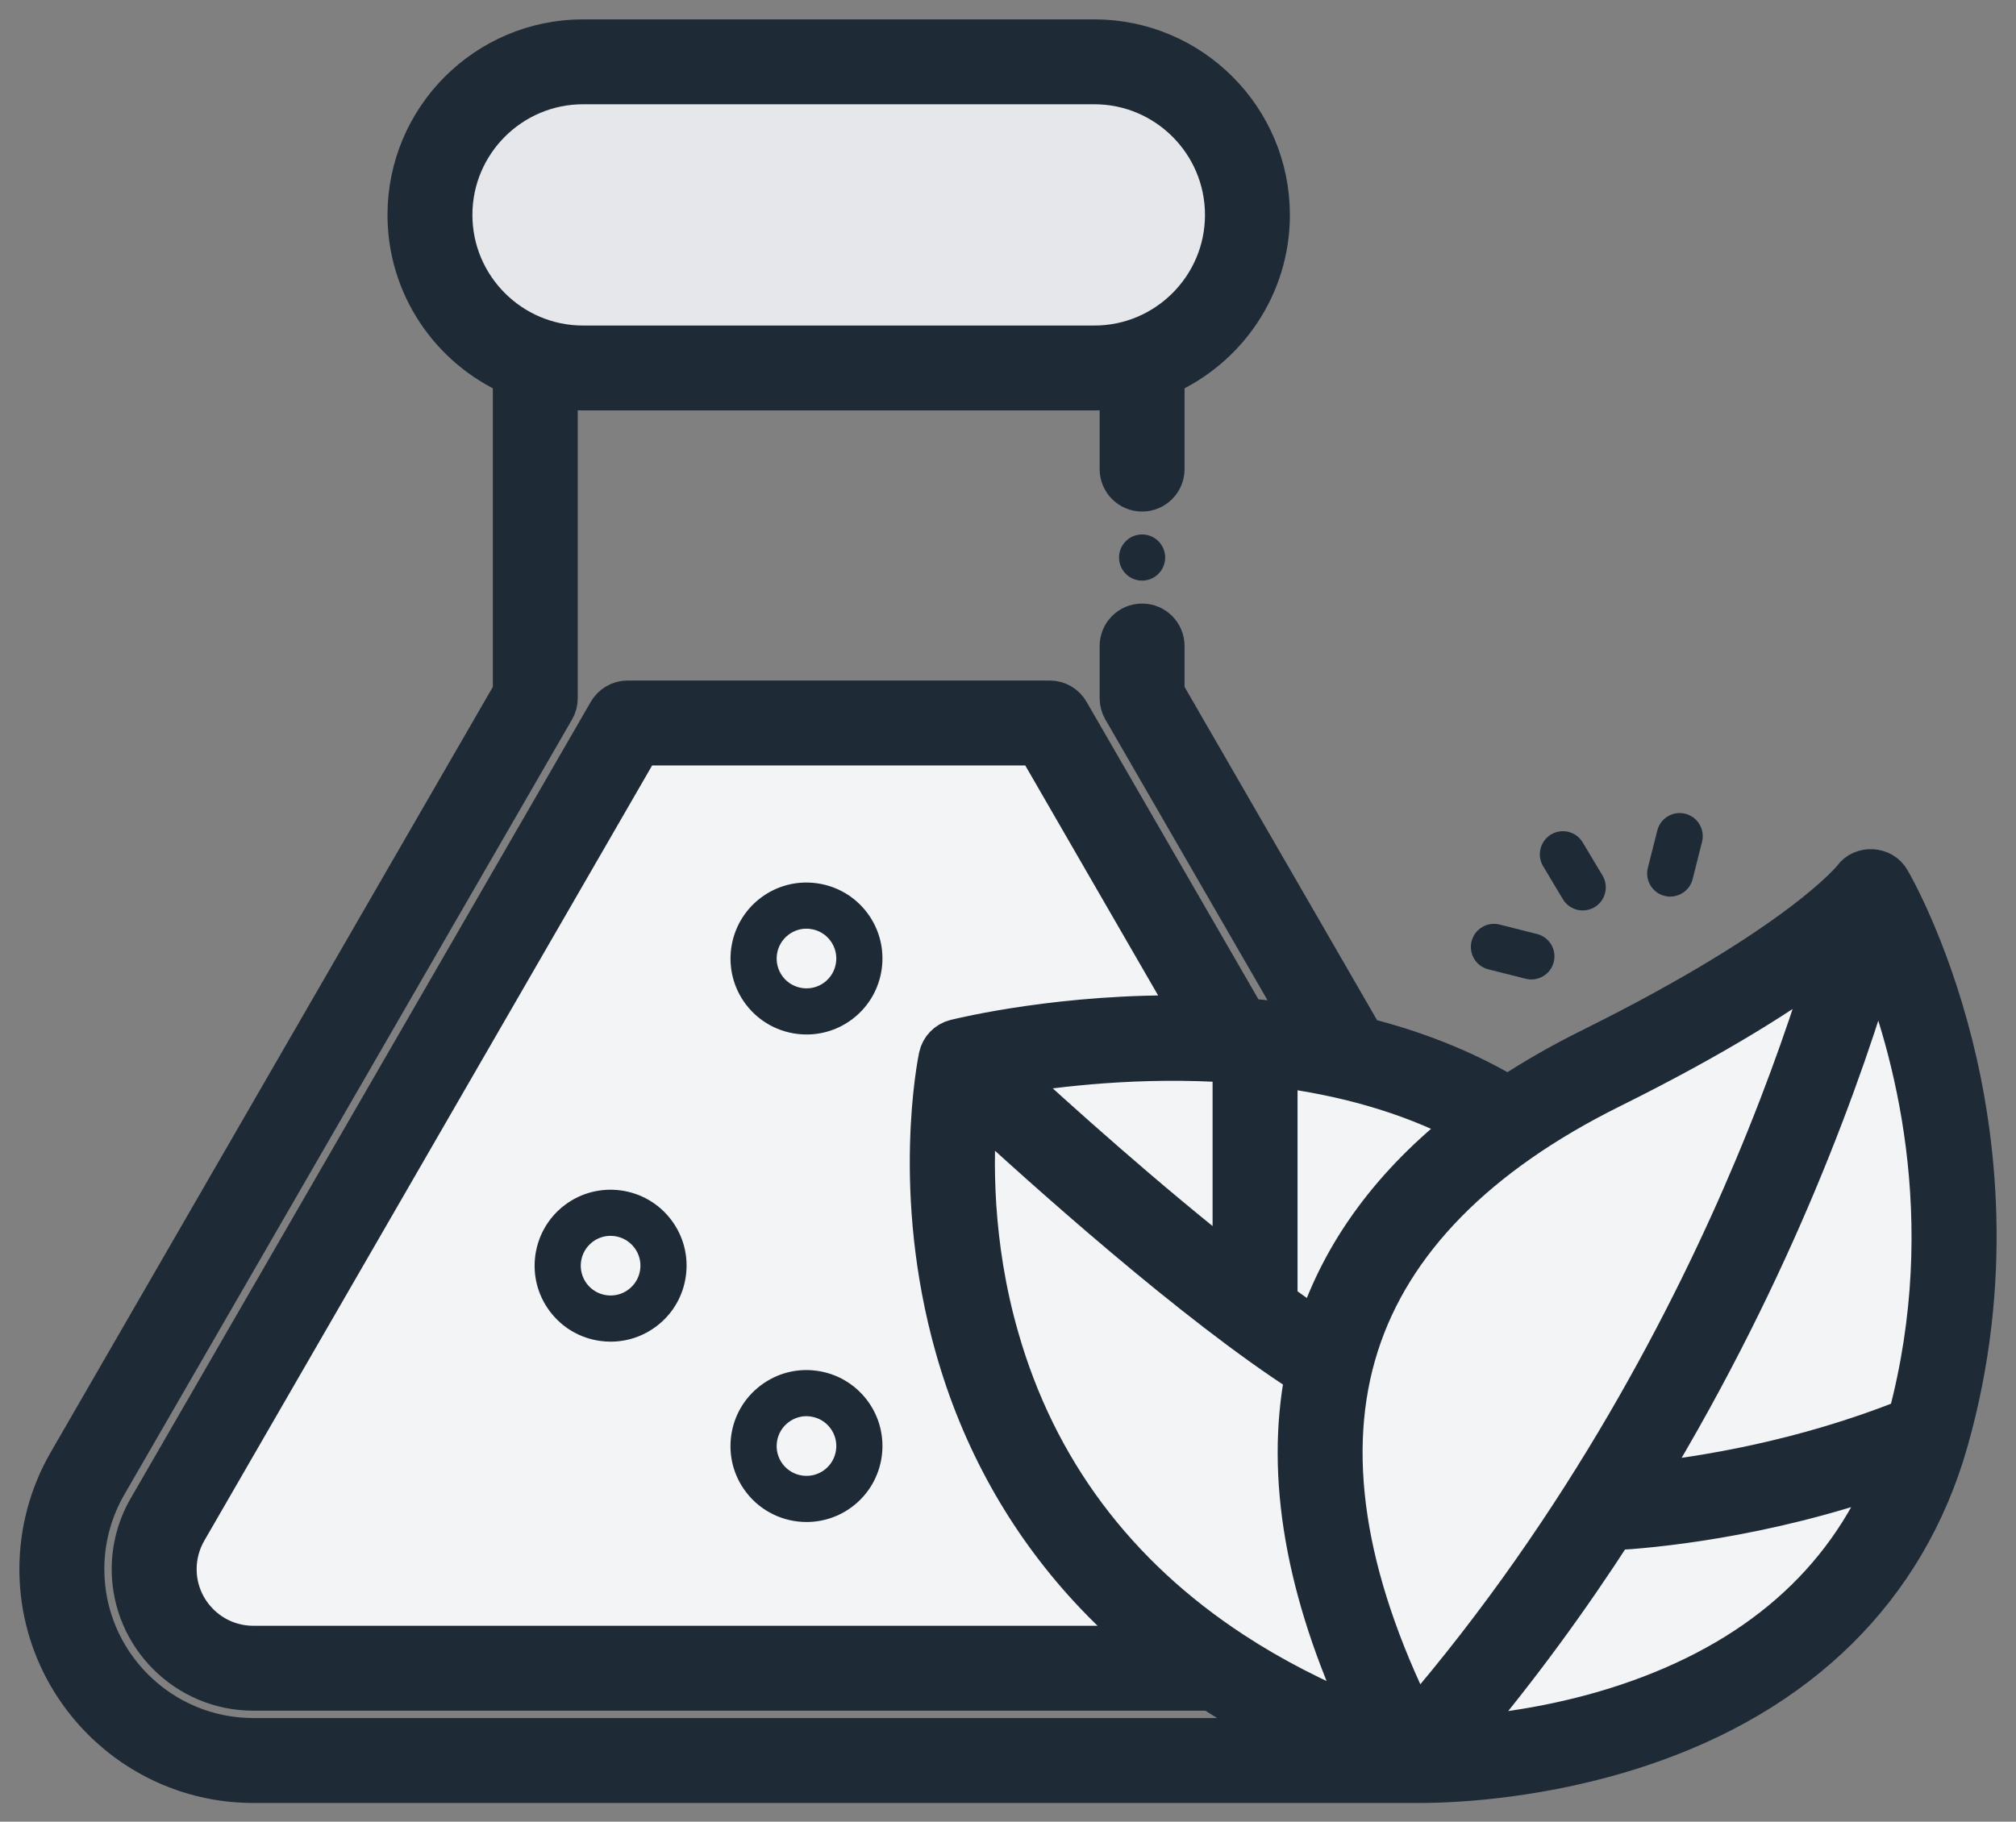 <svg width="52" height="47" viewBox="0 0 52 47" fill="none" xmlns="http://www.w3.org/2000/svg">
<rect x="0" y="0" width="52" height="47" fill="#808080" stroke="none"/>
<path d="M27.15 18.516H16.4L3.65 40.016L4.65 42.516H30.9L25.9 37.516L24.9 27.516L31.4 26.516L27.15 18.516Z" fill="#F3F4F6"/>
<ellipse cx="21.65" cy="5.516" rx="10" ry="4.5" fill="#E5E7EB"/>
<path d="M35.832 31.755C33.041 37.298 33.551 42.681 37.188 44.511C40.824 46.342 46.209 43.926 48.999 38.383C49.802 31.245 51.996 25.874 48.36 24.043C46.979 24.094 42.184 27.982 35.832 31.755Z" fill="#F3F4F6"/>
<path d="M31.15 43.016C35.829 45.918 38.85 44.394 41.38 40.316C43.91 36.238 41.579 30.668 36.9 27.766C30.273 27.112 26.15 25.766 24.291 28.637C24.041 30.162 25.65 38.266 31.15 43.016Z" fill="#F3F4F6"/>
<path d="M21.067 22.788C20.549 22.717 20.033 22.852 19.616 23.169C18.756 23.823 18.587 25.055 19.241 25.916C19.626 26.423 20.212 26.69 20.804 26.69C21.218 26.69 21.634 26.56 21.988 26.291C22.849 25.637 23.017 24.405 22.363 23.544C22.046 23.127 21.586 22.859 21.067 22.788ZM21.268 25.343C20.93 25.6 20.446 25.534 20.189 25.196C19.933 24.858 19.999 24.374 20.337 24.117C20.472 24.015 20.634 23.96 20.8 23.96C20.835 23.96 20.871 23.963 20.906 23.968C21.11 23.995 21.291 24.101 21.415 24.265C21.672 24.602 21.605 25.086 21.268 25.343H21.268Z" fill="#1F2A37"/>
<path d="M14.563 31.094C13.703 31.748 13.534 32.98 14.188 33.84C14.505 34.257 14.965 34.526 15.484 34.597C15.574 34.609 15.664 34.615 15.753 34.615C16.179 34.615 16.59 34.477 16.935 34.215C17.352 33.899 17.62 33.439 17.691 32.92C17.762 32.401 17.627 31.886 17.31 31.469C16.656 30.608 15.424 30.44 14.563 31.094V31.094ZM16.512 32.759C16.484 32.962 16.378 33.143 16.215 33.267C16.051 33.392 15.848 33.445 15.645 33.417C15.441 33.389 15.261 33.284 15.136 33.12C14.88 32.782 14.946 32.298 15.284 32.042C15.422 31.936 15.586 31.885 15.748 31.885C15.981 31.885 16.211 31.99 16.362 32.189C16.486 32.353 16.54 32.555 16.512 32.759L16.512 32.759Z" fill="#1F2A37"/>
<path d="M21.067 35.366C20.549 35.295 20.033 35.431 19.616 35.748C19.2 36.064 18.931 36.524 18.86 37.043C18.789 37.562 18.925 38.077 19.241 38.494C19.626 39.001 20.212 39.268 20.804 39.268C21.218 39.268 21.634 39.138 21.988 38.869C22.849 38.215 23.017 36.983 22.363 36.122C22.046 35.706 21.586 35.437 21.067 35.366ZM21.268 37.921C20.93 38.178 20.446 38.112 20.189 37.774C20.065 37.61 20.012 37.408 20.04 37.204C20.068 37.001 20.173 36.82 20.337 36.696C20.472 36.593 20.634 36.538 20.801 36.538C20.836 36.538 20.871 36.541 20.906 36.546C21.11 36.574 21.291 36.679 21.415 36.843C21.672 37.181 21.606 37.664 21.268 37.921Z" fill="#1F2A37"/>
<path d="M50.267 37.19C51.449 33.032 50.983 29.323 50.385 26.943C49.734 24.359 48.809 22.767 48.769 22.701C48.571 22.339 48.017 22.305 47.781 22.644C47.768 22.661 46.433 24.348 41.039 27.024C40.268 27.407 39.555 27.815 38.899 28.248C37.723 27.552 36.462 27.073 35.192 26.753L30.054 17.856V16.667C30.054 16.338 29.788 16.072 29.459 16.072C29.13 16.072 28.864 16.338 28.864 16.667V18.015C28.864 18.12 28.891 18.223 28.944 18.313L33.634 26.435C33.136 26.356 32.642 26.298 32.157 26.258L27.593 18.356C27.487 18.172 27.291 18.058 27.078 18.058H16.188C15.975 18.058 15.779 18.172 15.672 18.356L3.804 38.908C3.527 39.386 3.381 39.931 3.381 40.484C3.381 42.222 4.795 43.636 6.533 43.636H31.238C31.9 44.066 32.605 44.463 33.351 44.826H6.533C4.138 44.826 2.191 42.878 2.191 40.484C2.191 39.722 2.392 38.971 2.773 38.312L14.322 18.313C14.375 18.222 14.402 18.12 14.402 18.015V10.044C14.611 10.073 14.823 10.089 15.039 10.089H28.227C28.443 10.089 28.655 10.073 28.864 10.044V12.103C28.864 12.432 29.13 12.698 29.459 12.698C29.788 12.698 30.054 12.432 30.054 12.103V9.704C31.652 8.999 32.771 7.401 32.771 5.545C32.771 3.039 30.733 1 28.227 1H15.039C12.533 1 10.495 3.039 10.495 5.545C10.495 7.401 11.614 8.999 13.212 9.704V17.856L1.742 37.717C1.256 38.557 1 39.514 1 40.484C1 43.535 3.482 46.017 6.533 46.017C6.735 46.016 36.551 46.017 36.738 46.017C37.598 46.008 39.832 45.901 42.291 45.086C46.427 43.717 49.183 40.99 50.264 37.202L50.265 37.199C50.266 37.196 50.266 37.193 50.267 37.19ZM11.685 5.545C11.685 3.695 13.19 2.19 15.039 2.19H28.227C30.076 2.19 31.581 3.695 31.581 5.545C31.581 7.394 30.076 8.899 28.227 8.899H15.039C13.19 8.899 11.685 7.394 11.685 5.545ZM49.196 36.588C46.472 37.68 43.858 38.086 42.423 38.235C44.158 35.382 45.437 32.707 46.333 30.575C47.372 28.102 48.033 26.062 48.414 24.745C49.297 26.937 50.58 31.405 49.196 36.588ZM41.568 28.091C44.331 26.72 46.082 25.588 47.161 24.775C46.774 26.068 46.15 27.94 45.223 30.142C43.655 33.87 40.889 39.297 36.517 44.369C34.686 40.673 34.195 37.428 35.061 34.714C35.915 32.038 38.104 29.81 41.568 28.091ZM31.811 42.6C28.793 40.624 26.745 37.898 25.776 34.485C25.085 32.069 25.113 29.866 25.22 28.605C26.922 30.177 30.805 33.665 33.641 35.482C33.14 38.096 33.657 41.065 35.183 44.34C33.948 43.841 32.823 43.262 31.811 42.6ZM31.777 27.436V32.67C29.561 30.936 27.245 28.85 26.038 27.738C27.275 27.531 29.413 27.274 31.777 27.436ZM33.956 34.266C33.638 34.053 33.307 33.82 32.968 33.573V27.552C34.605 27.764 36.296 28.203 37.831 29.014C35.911 30.515 34.613 32.272 33.956 34.266ZM6.533 42.445C5.451 42.445 4.572 41.565 4.572 40.484C4.572 40.14 4.663 39.801 4.835 39.503L16.532 19.249H26.734L30.74 26.185C27.444 26.118 24.829 26.753 24.635 26.801C24.414 26.857 24.244 27.034 24.197 27.257C24.168 27.398 23.486 30.757 24.617 34.762C25.283 37.123 26.444 39.215 28.068 40.98C28.544 41.497 29.061 41.985 29.616 42.445L6.533 42.445ZM41.95 43.945C40.325 44.487 38.778 44.698 37.734 44.778C39.214 43.026 40.507 41.239 41.632 39.497C42.571 39.444 45.458 39.195 48.713 38.042C47.553 40.849 45.284 42.832 41.95 43.945Z" fill="#1F2A37" stroke="#1F2A37"/>
<path d="M40.312 23.2C40.424 23.387 40.621 23.49 40.824 23.49C40.928 23.49 41.033 23.463 41.129 23.406C41.411 23.237 41.503 22.872 41.335 22.589L40.824 21.735C40.656 21.453 40.291 21.361 40.008 21.529C39.726 21.698 39.634 22.064 39.802 22.346L40.312 23.2Z" fill="#1F2A37"/>
<path d="M38.389 25.009L39.354 25.252C39.664 25.333 39.997 25.142 40.077 24.82C40.157 24.501 39.964 24.178 39.645 24.097L38.68 23.854C38.361 23.773 38.038 23.967 37.957 24.286C37.877 24.605 38.07 24.929 38.389 25.009Z" fill="#1F2A37"/>
<path d="M42.936 23.114C43.246 23.195 43.58 23.004 43.659 22.682L43.902 21.718C43.982 21.399 43.789 21.075 43.47 20.995C43.151 20.914 42.828 21.108 42.748 21.427L42.504 22.391C42.424 22.71 42.617 23.034 42.936 23.114Z" fill="#1F2A37"/>
<path d="M29.459 14.98C29.788 14.98 30.054 14.713 30.054 14.384C30.054 14.056 29.788 13.789 29.459 13.789C29.13 13.789 28.864 14.056 28.864 14.384C28.864 14.713 29.13 14.98 29.459 14.98Z" fill="#1F2A37"/>
</svg>
